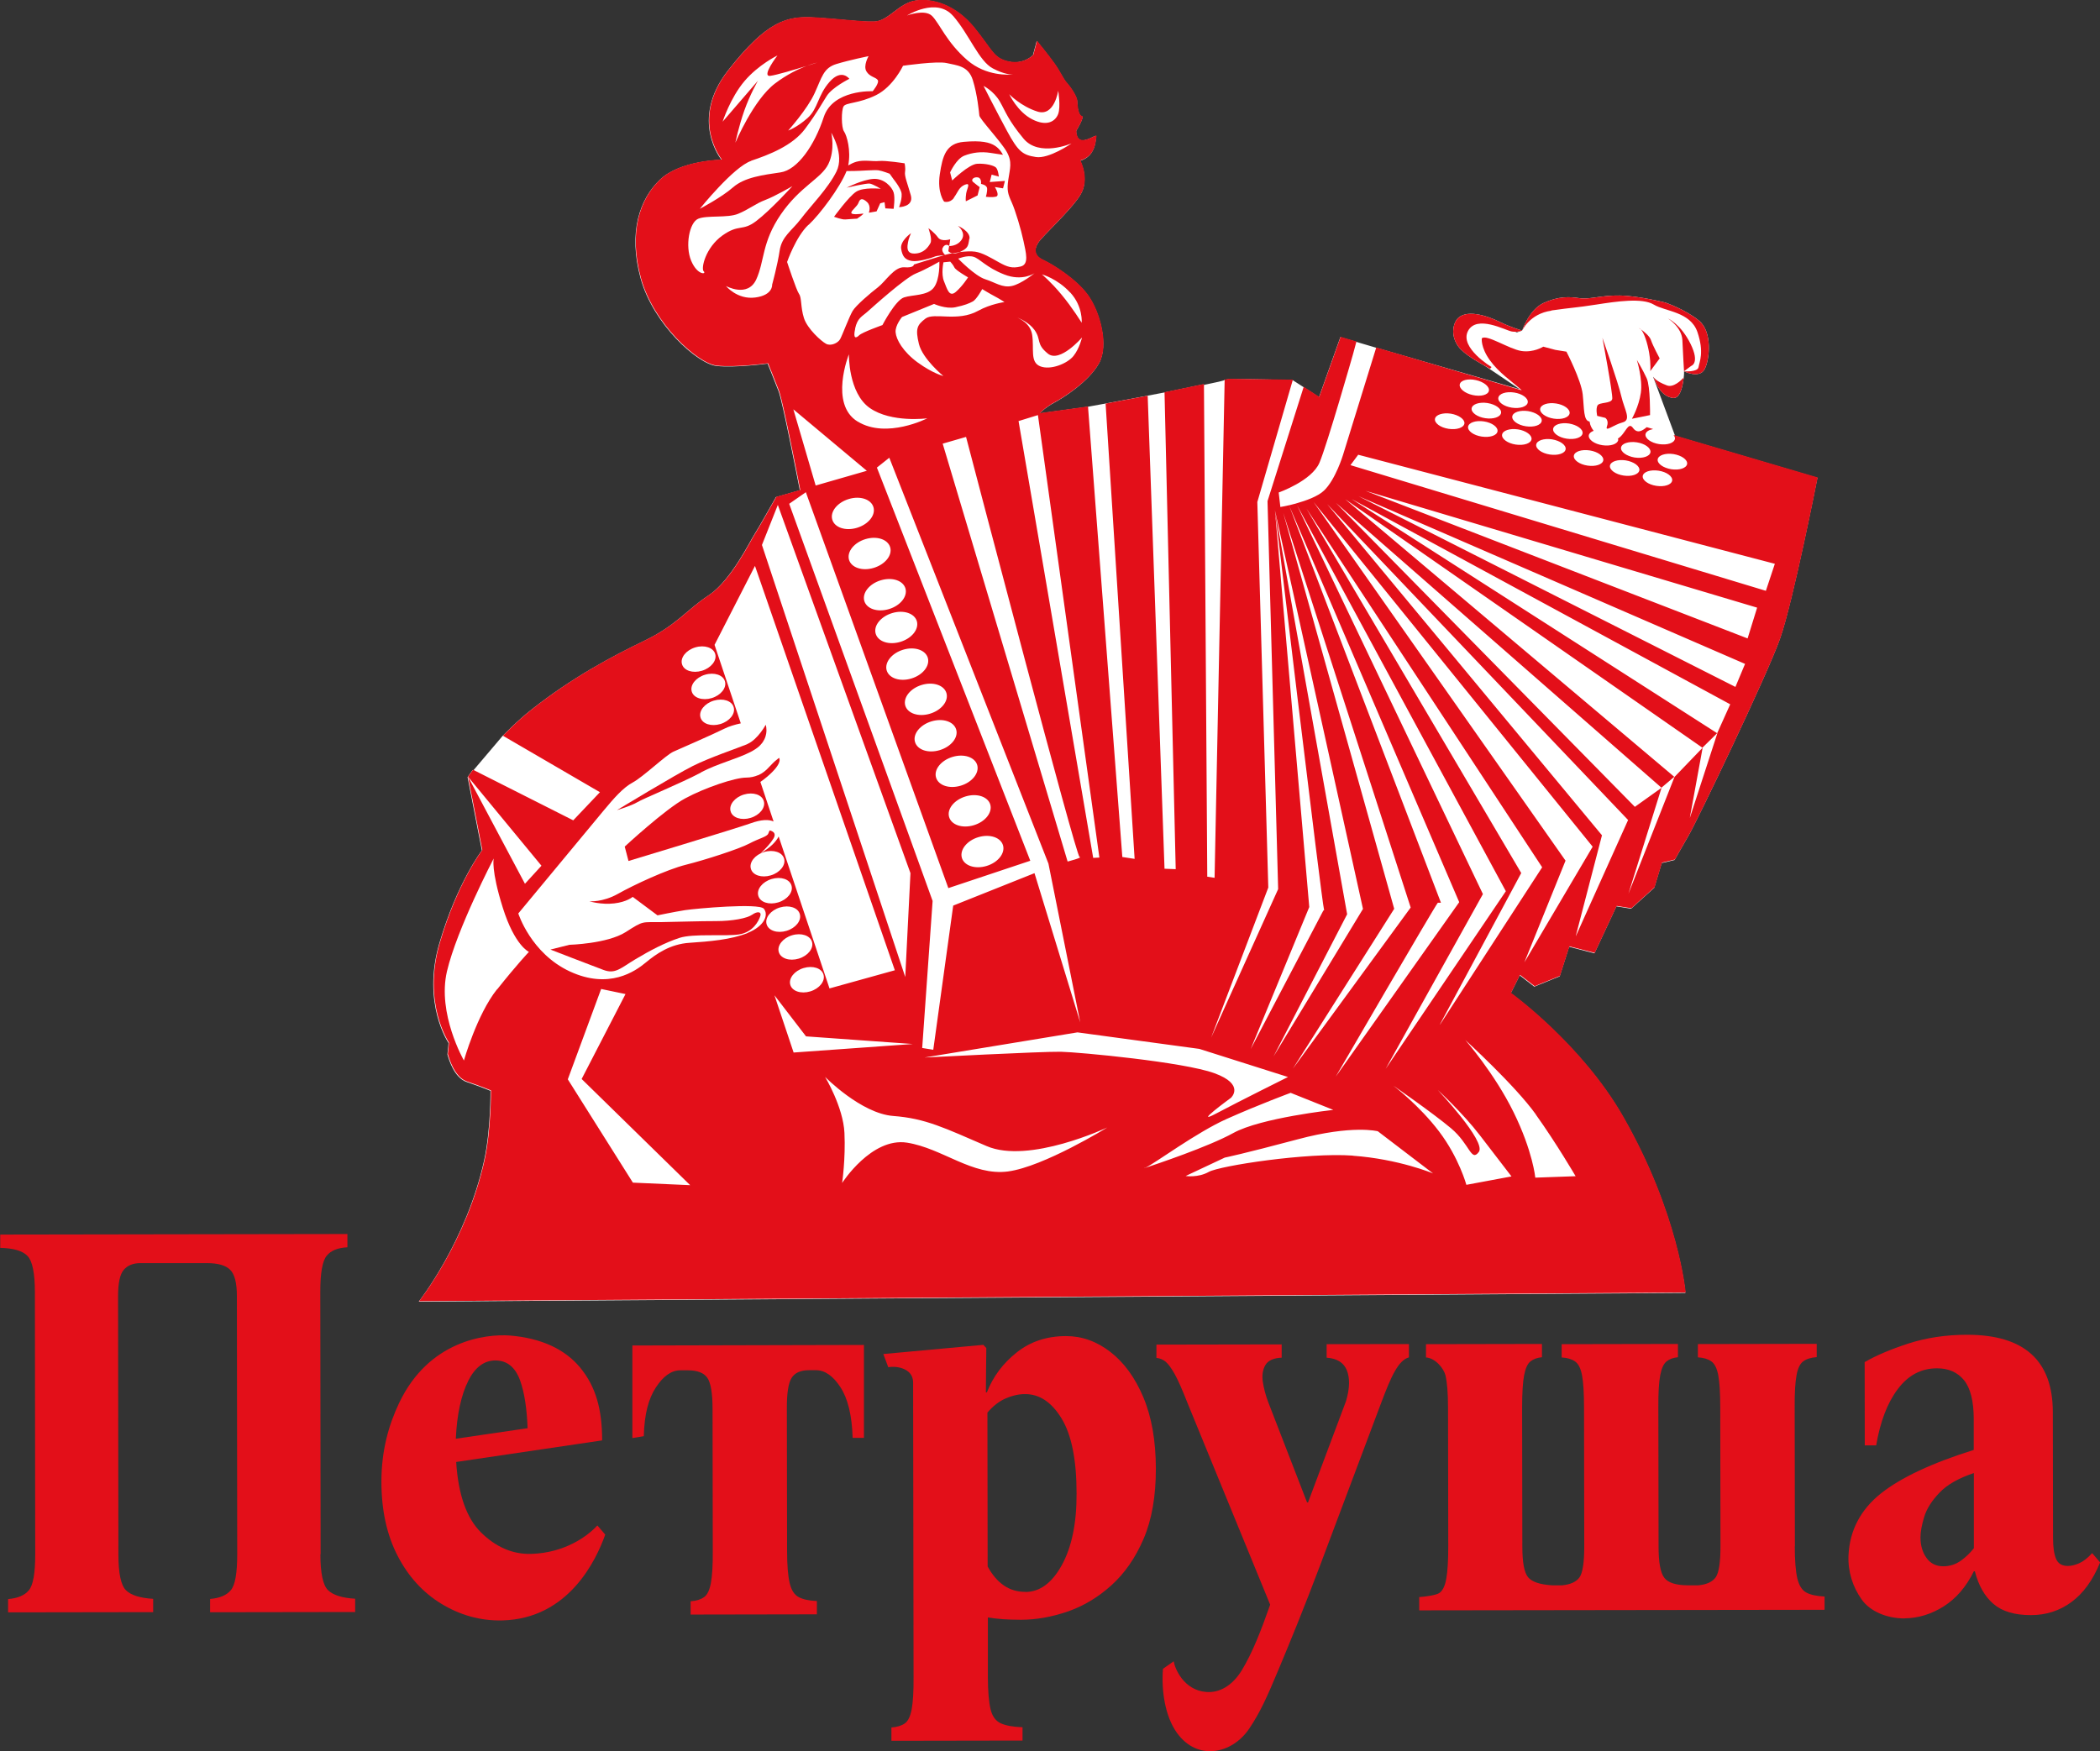 <?xml version="1.0" encoding="UTF-8"?> <svg xmlns="http://www.w3.org/2000/svg" id="Layer_2" data-name="Layer 2" viewBox="0 0 189.62 158.18"><rect x="0" y="0" width="189.62" height="158.18" fill="#333333" stroke="none"/><defs><style> .cls-1 { fill: #fff; } .cls-2 { fill: #e30f19; } </style></defs><g id="Layer_1-2" data-name="Layer 1"><g><g><g><path class="cls-1" d="M152.65,31.06c-.87-1.77-2.04-2.3-2.04-2.3,0,0,1.24.78,1.3,1.95.05,1.18.15,2.82.15,2.82l.64-.48s.82-.22-.05-1.99Z"></path><path class="cls-1" d="M147.36,37.82l1.63-.33s.04-2.56-.3-3.32c-.34-.75-.89-1.66-.89-1.66,0,0,.54,1.72.36,2.97-.18,1.25-.8,2.33-.8,2.33Z"></path><path class="cls-1" d="M140.08,28.04c1.97-.28,2.19-.24,4.04-.53,1.86-.29,4.17-.63,5.21,0,1.04.63,3.3.63,3.94,2.48.63,1.85.17,2.71.1,3.17-.07.46-1.3.38-1.3.38,0,0,1.37.68,1.84-.18.47-.86.73-3.39-.49-4.39-1.21-1.01-3.04-1.64-3.04-1.64,0,0-2.4-.61-4.1-.64-1.69-.03-2.77.38-3.66.24-.89-.14-1.9-.18-3.23.43-1.33.61-1.95,2.5-1.95,2.5,0,0,.68-1.53,2.64-1.8Z"></path><path class="cls-1" d="M151.03,35.94c.69.11.92-1.1,1-1.84-.23.25-.93.93-1.51.71-1.07-.4-1.24-.78-1.24-.78l.17.38c.17.38.59,1.38,1.59,1.53Z"></path><path class="cls-1" d="M146.51,38.15c.83-.22.17-1.14-.11-2.35-.27-1.21-1.71-5.29-1.71-5.29,0,0,.96,5.05.89,5.51-.07.46-1.17.28-1.34.61-.16.32-.02.93-.02.93l.73.18s.35.22.15.77c-.19.55.59-.14,1.41-.36Z"></path><path class="cls-1" d="M134.54,33.31l.14-.16s-2.91-1.74-2.13-3.25c.79-1.51,3.4-.05,3.96.04.55.09.92-.09.92-.09,0,0-.98-.27-2.04-.79-1.06-.52-3.11-1.24-3.88-.16-.33.46-.5,1.46.16,2.38.53.74,1.88,1.46,2.87,2.03Z"></path><path class="cls-1" d="M148.17,29.76c-.1-.08-.18-.12-.18-.12.06,0,.12.06.18.12Z"></path><path class="cls-1" d="M149.86,32.37s-.62-1.15-.78-1.64c-.11-.36-.63-.78-.91-.98.29.32.59,1.23.74,2.12.18,1.08.1,1.65.1,1.65l.85-1.15Z"></path></g><g><path class="cls-2" d="M28.93,140.37c0,1.71.23,2.79.68,3.24.45.45,1.27.71,2.46.78v1.2s-13.1.02-13.1.02v-1.2c.86-.07,1.49-.33,1.87-.79.39-.45.58-1.53.58-3.24l-.03-23.32c0-1.18-.2-1.98-.61-2.38-.4-.4-1.1-.6-2.08-.6h-6.03c-.66,0-1.16.21-1.5.61-.34.4-.51,1.19-.51,2.38l.03,23.31c0,1.71.23,2.79.68,3.24.45.45,1.27.71,2.46.78v1.2s-13.1.02-13.1.02v-1.2c.86-.07,1.49-.33,1.87-.79.39-.45.58-1.53.58-3.24l-.03-23.68c0-1.71-.22-2.8-.65-3.26-.43-.47-1.26-.72-2.48-.75v-1.2s31.35-.05,31.35-.05v1.2c-.86.04-1.49.29-1.87.76-.39.47-.58,1.56-.58,3.27l.03,23.68Z"></path><path class="cls-2" d="M53.94,137.77c-.89.98-2.94,2.47-5.94,2.57-1.73.06-3.25-.64-4.56-1.93-1.31-1.29-2.06-3.41-2.25-6.37l13.18-1.95c0-2.79-.56-4.84-1.98-6.57-1.42-1.72-3.6-2.67-6.34-2.9-2.24-.16-7.34.47-10.01,6.09-.96,2.02-1.6,4.32-1.6,7.11,0,2.58.49,4.81,1.46,6.69.97,1.88,2.29,3.32,3.94,4.33,1.66,1.01,3.5,1.56,5.52,1.51,5.96-.15,8.46-5.41,9.29-7.75l-.72-.84ZM42.27,124.73c.62-1.24,1.44-1.86,2.46-1.86,1.04,0,1.78.59,2.22,1.77.43,1.18.63,2.71.69,4.35l-6.48.95c.09-2.16.49-3.98,1.12-5.22Z"></path><path class="cls-2" d="M78.01,121.48v8.38s-1.02,0-1.02,0c-.06-2.02-.43-3.54-1.1-4.57-.67-1.03-1.41-1.54-2.21-1.54h-.63c-.75,0-1.27.23-1.56.68-.3.45-.45,1.39-.44,2.82l.02,12.81c0,1.29.08,2.26.23,2.9.15.65.42,1.07.81,1.28.39.21.94.33,1.65.36v1.2s-11.4.02-11.4.02v-1.2c.51-.03.91-.16,1.21-.37.3-.21.5-.64.62-1.28.12-.65.18-1.61.17-2.9l-.02-12.81c0-1.43-.16-2.37-.47-2.82-.31-.45-.9-.68-1.77-.68h-.67c-.8,0-1.54.52-2.21,1.55-.67,1.03-1.03,2.38-1.09,4.4l-1.03.17v-8.36s20.91-.05,20.91-.05Z"></path><path class="cls-2" d="M92.33,156v1.2s-11.84.02-11.84.02v-1.2c.51-.04.91-.16,1.21-.37.3-.21.5-.64.62-1.28.12-.65.18-1.61.17-2.9l-.04-26.61c0-1.4-1.76-1.51-2.24-1.37l-.45-1.2,9.03-.83.27.29s-.04,2.95-.04,4h.09c.56-1.43,1.46-2.63,2.7-3.61,1.23-.98,2.72-1.47,4.45-1.47,1.43,0,2.76.47,4,1.43,1.24.96,2.23,2.32,2.98,4.1.75,1.78,1.12,3.92,1.13,6.43,0,2.51-.37,4.63-1.11,6.35-.74,1.73-1.72,3.13-2.92,4.21-1.2,1.08-2.52,1.87-3.95,2.36-1.43.49-2.83.74-4.2.74-.6,0-1.14-.02-1.63-.05-.49-.04-.95-.09-1.36-.16v5.38c0,1.29.09,2.26.24,2.9.15.64.46,1.07.92,1.28.46.21,1.12.33,1.99.36ZM92.58,143.78c1.31,0,2.41-.81,3.3-2.43.89-1.62,1.34-3.77,1.33-6.46,0-3.03-.45-5.29-1.35-6.77-.9-1.48-2-2.22-3.31-2.21-.57,0-1.15.13-1.74.39-.6.26-1.15.69-1.65,1.28l.02,13.9c.84,1.53,1.97,2.3,3.4,2.29Z"></path><path class="cls-2" d="M162.06,139.65c0,1.29.08,2.25.23,2.9.15.64.42,1.07.81,1.28.39.21.94.33,1.65.36v1.2s-36.6.05-36.6.05v-1.2c.5-.03,1.52-.16,1.82-.37.3-.21.51-.64.62-1.28.12-.65.18-1.61.18-2.9l-.02-12.54c0-1.32-.08-2.3-.23-2.93-.15-.63-.92-1.57-1.76-1.62v-1.2s10.47-.02,10.47-.02v1.2c-.42.04-.76.16-1.03.37-.27.21-.46.63-.58,1.26-.12.63-.18,1.6-.18,2.93l.02,12.54c0,1.43.17,2.35.52,2.77.34.42,1.07.66,2.17.73h.89c.77-.07,1.3-.32,1.59-.73.28-.42.42-1.34.42-2.77l-.02-12.54c0-1.32-.06-2.3-.18-2.93-.12-.63-.33-1.04-.63-1.25-.3-.21-.7-.33-1.21-.36v-1.2s10.5-.02,10.5-.02v1.2c-.42.04-.76.16-1.02.37-.27.21-.46.63-.58,1.26-.12.63-.18,1.6-.17,2.93l.02,12.54c0,1.43.17,2.37.52,2.82.34.45,1.07.68,2.17.68h.89c.77-.07,1.3-.32,1.59-.74.28-.42.42-1.34.42-2.77l-.02-12.54c0-1.32-.06-2.3-.18-2.93-.12-.63-.33-1.04-.63-1.25-.3-.21-.7-.33-1.21-.36v-1.2s10.73-.02,10.73-.02v1.2c-.51.04-.91.16-1.2.37-.3.21-.51.63-.62,1.26-.12.63-.18,1.6-.17,2.93l.02,12.54Z"></path><path class="cls-2" d="M171.98,146.17c-1.64,0-3.13-.65-3.88-1.71-.81-1.14-1.25-2.52-1.19-3.97.1-2.3,1.13-4.18,2.93-5.61,1.8-1.43,4.59-2.74,8.38-3.93v-2.77c0-1.64-.3-2.81-.88-3.53-.58-.71-1.39-1.07-2.44-1.07-1.43,0-2.61.63-3.55,1.89-.94,1.25-1.58,2.95-1.94,5.07h-1.03s-.01-7.52-.01-7.52c1.01-.59,2.33-1.15,3.95-1.68,1.62-.52,3.39-.79,5.3-.79,5.15,0,7.74,2.32,7.74,6.99l.02,11.39c0,.8.09,1.42.27,1.85.18.44.54.65,1.07.65.3,0,.63-.08,1.01-.24.37-.16.77-.46,1.18-.92l.72.84c-.65,1.6-1.52,2.8-2.59,3.58-1.07.79-2.29,1.18-3.66,1.18-1.46,0-2.59-.33-3.38-1.01-.79-.68-1.35-1.66-1.68-2.95h-.09c-.68,1.39-1.59,2.45-2.72,3.17-1.13.71-2.31,1.07-3.53,1.08ZM175.46,141.46c.6,0,1.12-.17,1.59-.5.46-.33.85-.71,1.18-1.13v-6.79c-1.38.46-2.42,1.05-3.11,1.78-.7.73-1.16,1.46-1.38,2.2-.22.73-.33,1.34-.33,1.83,0,.73.18,1.35.54,1.85.36.51.87.76,1.52.76Z"></path></g><path class="cls-2" d="M119.79,121.42v1.2c.99.07,1.56.49,1.82,1.13.27.67.29,1.58-.07,2.79l-3.43,9.15h-.09l-3.5-9.04c-.24-.63-.4-1.24-.49-1.83-.09-.59-.02-1.1.22-1.52.24-.42.73-.65,1.48-.68v-1.2s-11.31.02-11.31.02v1.2c.33.03.61.16.85.36.24.21.51.58.81,1.12.3.54.67,1.38,1.12,2.53l7.49,18.28c-.85,2.42-1.62,4.37-2.56,5.92-.85,1.39-2.02,2.07-3.24,1.96-2.01-.17-2.81-2.12-2.91-2.77l-.97.68c-.15,1.9.16,4.27,1.28,5.81,1.84,2.54,4.97,1.89,6.51-.41.99-1.47,1.61-2.85,2.67-5.39,1.02-2.44,2.29-5.53,3.72-9.33l5.52-14.69c.9-2.4,1.55-3.85,2.51-4.12v-1.2s-7.43.01-7.43.01Z"></path></g><path class="cls-1" d="M151.24,39.33l-1.97-5.3s1.38,1.72,2.13,1.24.66-1.73.66-1.73c0,0,1.07.14,1.51-.3s.27-1.28.35-1.81c.09-.53-.31-2.12-.75-2.61-.44-.49-3.41-1.46-4.25-1.64-.84-.18-3.54-.13-4.29-.04-.75.09-3.05-.13-4.69.4-1.64.53-2.51,2.32-2.51,2.32l-.46.16s-.58-.27-1.77-.66-2.61-.58-3.19.71c-.58,1.28,2.52,3.27,2.52,3.27l2.7,1.82-12.96-3.75-3.24-.96-1.93,5.42-1.4-.91-.98-.63s-3.64-.11-5.32-.08h-.44s-.15.02-.15.02c-.15.01-.25.03-.25.05,0,.05-.75.22-1.88.45v-.06s-3.56.74-3.56.74h0c-3.31.64-6.91,1.29-6.91,1.29l-4.35.6c.21-.21.66-.61,1.29-.95.9-.48,3.15-1.92,4.07-3.56.92-1.65.08-4.66-.98-6.14-1.06-1.49-3.28-2.85-4.06-3.2-.78-.36-.85-.91-.45-1.55.4-.64,2.92-2.89,3.8-4.31.89-1.42,0-3.11,0-3.11,0,0,.62-.14,1.01-.7.38-.56.41-1.26.44-1.49.03-.23-.66.36-1.26.35-.6-.02-.55-.86-.55-.86,0,0,.79-1.28.5-1.32-.3-.05-.4-.84-.41-1.31,0-.47-.63-1.34-.96-1.71-.32-.36-.54-.94-1.1-1.73-.56-.79-1.59-2.04-1.59-2.04l-.34,1.27s-.81.88-2.2.59c-1.39-.3-1.44-1-3.1-3.05-1.66-2.05-3.76-2.69-5.3-2.46-1.54.23-2.46,1.87-3.75,1.9-1.29.03-2.91-.22-5.38-.37s-4.27.27-7.8,4.77c-3.53,4.51-.59,8.08-.59,8.08,0,0-3.71.04-5.55,1.78-1.84,1.74-2.89,4.76-1.76,8.91,1.13,4.14,5.13,7.73,6.84,7.92,1.71.19,4.63-.21,4.63-.21,0,0,.61,1.5.99,2.49.35.91,1.69,7.78,1.92,8.95l-2.16.62s-1.69,3-1.98,3.43c-.29.42-2.08,4.11-4.08,5.43-2.01,1.32-2.89,2.7-5.81,4.11-2.92,1.41-6.49,3.3-10.2,6.22-1.3,1.02-2.62,2.39-2.62,2.39l-2.64,3.11-.06-.03c-.29.39-.45.63-.45.63l1.29,6.62s-2.24,2.92-3.84,8.39c-1.6,5.47.83,9,.83,9,0,0-.03.41-.1,1.03.12.45.62,2.12,1.74,2.49,1.29.44,2.15.8,2.15.8,0,0,.02,3.56-.57,6.26-1.61,7.35-5.91,12.78-5.91,12.78l114.37-.79s-.61-7.11-5.64-15.9c-3.75-6.56-10.13-11.16-10.13-11.16l.81-1.62,1.32,1.02,2.29-.93.85-2.67,2.29.59,1.98-4.24,1.33.21,2.09-1.89.67-2.23,1.17-.28s.47-.86,1.22-2.14c.76-1.28,7.12-14.52,8.29-17.84,1.17-3.32,3.38-14.53,3.38-14.53l-12.88-3.8Z"></path><g><path class="cls-2" d="M152.65,31.06c-.87-1.77-2.04-2.3-2.04-2.3,0,0,1.24.78,1.3,1.95.05,1.18.15,2.82.15,2.82l.64-.48s.82-.22-.05-1.99Z"></path><path class="cls-2" d="M147.36,37.82l1.63-.33s.04-2.56-.3-3.32c-.34-.75-.89-1.66-.89-1.66,0,0,.54,1.72.36,2.97-.18,1.25-.8,2.33-.8,2.33Z"></path><path class="cls-2" d="M140.08,28.04c1.97-.28,2.19-.24,4.04-.53,1.86-.29,4.17-.63,5.21,0,1.04.63,3.3.63,3.94,2.48.63,1.85.17,2.71.1,3.17-.07.46-1.3.38-1.3.38,0,0,1.37.68,1.84-.18.47-.86.73-3.39-.49-4.39-1.21-1.01-3.04-1.64-3.04-1.64,0,0-2.4-.61-4.1-.64-1.69-.03-2.77.38-3.66.24-.89-.14-1.9-.18-3.23.43-1.34.61-1.95,2.5-1.95,2.5,0,0,.68-1.53,2.64-1.8Z"></path><path class="cls-2" d="M151.03,35.94c.69.11.92-1.1,1-1.84-.23.25-.93.93-1.51.71-1.07-.4-1.24-.78-1.24-.78l.17.38c.17.38.59,1.38,1.59,1.53Z"></path><path class="cls-2" d="M146.51,38.15c.83-.22.17-1.14-.11-2.35-.27-1.21-1.71-5.29-1.71-5.29,0,0,.95,5.05.89,5.51-.07.46-1.17.28-1.34.61-.16.32-.02.93-.02.93l.73.18s.35.22.15.77c-.19.55.59-.14,1.41-.36Z"></path><path class="cls-2" d="M134.54,33.31l.14-.16s-2.91-1.74-2.13-3.25c.79-1.51,3.4-.05,3.96.04.55.09.92-.09.92-.09,0,0-.98-.27-2.04-.79-1.06-.52-3.11-1.24-3.88-.16-.33.46-.5,1.46.16,2.38.53.74,1.88,1.46,2.87,2.03Z"></path><path class="cls-2" d="M148.17,29.76c-.1-.08-.18-.12-.18-.12.06,0,.12.06.18.12Z"></path><path class="cls-2" d="M149.86,32.37s-.62-1.15-.78-1.64c-.11-.36-.63-.78-.91-.98.29.32.59,1.23.74,2.12.18,1.08.1,1.65.1,1.65l.85-1.15Z"></path><path class="cls-2" d="M77.39,19.75s.75-.5.52-.46c-.23.04-1.08.14-1.04-.09.03-.23.53-.54.66-.91.13-.37.36-.41.76-.04.4.37.16.96.16.96l.7-.12.33-.73.39-.1.07.56.75.04s.15-.99,0-1.48c-.15-.49-.87-1.3-1.86-1.22-.99.08-2.38.79-2.38.79,0,0,1.8-.42,2.09-.37.29.05.99.47.99.47,0,0-1.56-.17-2.23.27-.67.44-1.99,2.26-1.99,2.26,0,0,.72.27,1.02.24.31-.03,1.07-.07,1.07-.07Z"></path><path class="cls-2" d="M63.31,69.75c1.42-.76,3.25-1.21,4.45-1.83.15-.08.3-.16.43-.25.14-.09.27-.19.38-.29.11-.11.2-.22.28-.32.03-.04.06-.09.08-.13.04-.06.07-.12.1-.18.03-.06.05-.12.07-.17.01-.03.02-.07.03-.1.02-.07.04-.14.05-.21.08-.47-.04-.81-.04-.81,0,0-.7,1.31-1.64,1.73h0s-.03.02-.05.03c-.96.39-3.35,1.19-4.89,1.96-1.55.77-6.85,3.99-6.85,3.99,0,0,1.34-.41,1.84-.72.5-.31,3.95-1.72,5.75-2.68Z"></path><path class="cls-2" d="M67.91,82.61c-.43.32-1.75.58-3.26.58-1.51,0-3.1.06-4.92.09-1.82.03-1.56-.17-3.23.9-1.67,1.06-5.08,1.15-5.08,1.15l-1.72.43s3.71,1.44,4.79,1.84c1.07.4,1.53-.15,2.86-.95,1.33-.8,2.71-1.52,3.99-1.94,1.27-.42,4.17-.12,5.41-.32,1.24-.2,1.76-1.2,1.9-1.65.14-.44-.31-.44-.74-.12Z"></path><path class="cls-2" d="M151.12,39.29c.08.11.13.22.12.34-.06.38-.69.59-1.43.48-.73-.11-1.28-.51-1.23-.89.04-.24.32-.4.69-.47l-.58-.17c-.41.34-.85.61-1.24.07-.45-.63-.67.55-1.36.96,0,.04.03.08.03.12-.06.38-.7.59-1.43.48-.73-.11-1.28-.51-1.23-.89.03-.18.2-.33.44-.41-.18-.23-.31-.48-.35-.74,0-.03-.02-.06-.02-.1-.56-.06-.48-1.15-.62-2.46-.15-1.31-1.47-3.85-1.47-3.85l-1-.16-1.09-.29s-.88.56-1.98.39-3.17-1.55-3.57-1.14c0,0-.12.8.73,1.98.82,1.14,2,1.91,2.88,2.71l-13.14-3.87-3,9.7s-.67,2.23-1.72,3.23c-.56.53-1.63.91-2.52,1.16l18.94,35.02-10.85,16.04,8.78-15.78-16.86-35.28c-.79.22-1.43.32-1.43.32l-.15-1.31s2.99-1.05,3.68-2.69c.7-1.64,3.03-9.8,3.03-9.8l.31-1.15-1.43-.42-1.93,5.42-1.4-.91-3.27,10.33.96,35.04-6.05,13.41,5.16-13.55-.99-34.82,3.21-11.05-5.76-.08-.4.08-.91,44.99-.66-.1-.3-44.5-3.56.74,1.01,43.08-1.01-.04-1.52-42.72-3.8.71,2.62,41.12-1.11-.17-3.1-40.69-4.35.6c.21-.21.66-.61,1.29-.95.9-.48,3.15-1.92,4.07-3.56.92-1.65.08-4.66-.98-6.14-1.06-1.49-3.28-2.85-4.06-3.2-.78-.36-.85-.91-.45-1.55.4-.64,2.92-2.89,3.8-4.31.89-1.42,0-3.11,0-3.11,0,0,.62-.14,1.01-.7.38-.56.41-1.26.44-1.49.03-.23-.66.36-1.26.35-.6-.02-.55-.86-.55-.86,0,0,.79-1.28.5-1.32-.3-.05-.4-.84-.41-1.31,0-.47-.63-1.34-.96-1.71-.32-.36-.54-.94-1.1-1.73-.56-.79-1.59-2.04-1.59-2.04l-.34,1.27s-.81.88-2.2.59c-1.39-.3-1.44-1-3.1-3.05-1.66-2.05-3.76-2.69-5.3-2.46-1.54.23-2.46,1.87-3.75,1.9-1.29.03-2.91-.22-5.38-.37-2.47-.15-4.27.27-7.8,4.77-3.53,4.51-.59,8.08-.59,8.08,0,0-3.71.04-5.55,1.78-1.84,1.74-2.89,4.76-1.76,8.91,1.13,4.14,5.13,7.73,6.84,7.92,1.71.19,4.64-.21,4.64-.21,0,0,.61,1.5.99,2.49.35.91,1.69,7.78,1.92,8.95l-2.16.62s-1.69,3-1.98,3.43c-.29.42-2.08,4.11-4.08,5.43-2.01,1.32-2.89,2.7-5.81,4.11-2.92,1.41-6.49,3.3-10.2,6.22-1.3,1.02-2.62,2.39-2.62,2.39l8.76,5.1-2.41,2.54-9.05-4.57c-.29.39-.45.63-.45.63l6.63,8.04-1.49,1.63-5.14-9.67,1.29,6.62s-2.24,2.92-3.84,8.39c-1.6,5.47.83,9,.83,9,0,0-.03.41-.1,1.03.12.45.62,2.12,1.74,2.49,1.29.44,2.15.8,2.15.8,0,0,.02,3.56-.57,6.26-1.61,7.35-5.92,12.78-5.92,12.78l114.37-.79s-.61-7.11-5.64-15.9c-3.75-6.56-10.13-11.16-10.13-11.16l.81-1.62,1.32,1.02,2.29-.93.85-2.67,2.29.59,1.98-4.24,1.33.21,2.09-1.89.67-2.23,1.17-.28s.47-.86,1.22-2.14c.76-1.28,7.12-14.52,8.29-17.84,1.17-3.32,3.38-14.53,3.38-14.53l-13-3.83ZM151.11,41.01c.73.12,1.28.51,1.23.89-.06.38-.7.59-1.43.48-.73-.12-1.28-.51-1.23-.89.06-.38.7-.59,1.43-.48ZM149.76,42.51c.73.11,1.28.51,1.23.89-.06.38-.69.59-1.43.48-.73-.11-1.28-.51-1.23-.89.06-.38.7-.59,1.43-.48ZM147.8,39.95c.73.11,1.28.52,1.23.89-.06.38-.7.59-1.43.48-.73-.12-1.28-.52-1.23-.89.05-.38.7-.59,1.43-.48ZM146.8,41.58c.73.12,1.28.52,1.23.89-.06.38-.7.59-1.43.48-.73-.11-1.28-.51-1.23-.89.06-.38.7-.59,1.43-.48ZM143.54,40.68c.73.11,1.28.51,1.23.89-.06.38-.7.59-1.43.48-.73-.11-1.28-.51-1.23-.89.06-.38.7-.59,1.43-.48ZM137.78,38.5c-.73-.11-1.28-.51-1.23-.89.06-.38.7-.59,1.43-.48.73.12,1.28.51,1.23.89-.06.38-.7.59-1.43.48ZM138.29,39.67c-.06.38-.7.59-1.43.48s-1.28-.51-1.23-.89c.06-.38.7-.59,1.43-.48.73.11,1.28.52,1.23.89ZM141.73,37.33c-.06.38-.7.59-1.43.48-.73-.11-1.28-.51-1.23-.89.06-.38.7-.59,1.43-.48.73.11,1.28.51,1.23.89ZM140.14,39.68c.73.12,1.28.51,1.23.89s-.7.59-1.43.48c-.73-.11-1.28-.51-1.23-.89.06-.38.7-.59,1.43-.48ZM140.24,38.73c.06-.38.7-.59,1.43-.48.73.12,1.28.51,1.23.89-.06.38-.7.59-1.43.48-.73-.11-1.28-.51-1.23-.89ZM136.72,35.45c.73.11,1.28.51,1.23.89s-.7.59-1.43.48c-.73-.11-1.28-.51-1.23-.89.06-.38.7-.59,1.43-.48ZM135.54,37.29c-.06.38-.7.59-1.43.48-.73-.11-1.28-.51-1.23-.89.06-.38.7-.59,1.43-.48.73.12,1.28.51,1.23.89ZM135.22,38.95c-.05.38-.69.59-1.43.48-.73-.11-1.28-.51-1.23-.89.06-.38.7-.59,1.43-.48.73.11,1.28.51,1.23.89ZM133.27,34.33c.73.16,1.25.6,1.17.97-.08.37-.73.54-1.46.38-.73-.16-1.25-.6-1.17-.97s.73-.54,1.46-.38ZM131,37.36c.73.12,1.28.52,1.23.89-.06.38-.7.59-1.43.48-.73-.11-1.28-.51-1.23-.89.05-.38.7-.59,1.43-.48ZM131.76,81.48l-11.15,15.76s8.95-15.41,9.22-15.71h.28s-13.69-35.83-13.69-35.83l15.34,35.78ZM127.38,81.96l-10.64,14.56,9.15-14.44-10.02-35.76,11.51,35.65ZM118.22,81.92l-3.1-35.85,7.95,36.02-8.08,13.33,6.65-12.85-6.52-36.5s4.26,35.68,4.43,36.06c.03.07,0,.09-.06.11l-6.56,12.51,5.29-12.83ZM108.29,94.73l8.01,2.54s-4.28,2.13-6.49,3.3c-2.21,1.17,1.34-1.42,1.34-1.42,0,0,1.31-1.2-1.49-2.22-2.79-1.02-12.18-1.9-13.87-1.94-1.69-.03-12.31.52-12.31.52l13.81-2.27,10.99,1.49ZM87.93,74.53c-1.03.31-2.02-.02-2.23-.74-.21-.72.46-1.55,1.49-1.86,1.03-.31,2.02.02,2.23.74.2.72-.46,1.55-1.49,1.86ZM90.57,76.35c.2.72-.46,1.55-1.49,1.86-1.03.31-2.02-.02-2.23-.74-.2-.72.46-1.55,1.49-1.86,1.03-.31,2.02.02,2.23.74ZM86.75,70.96c-1.03.31-2.02-.02-2.23-.74-.21-.72.46-1.55,1.49-1.86,1.03-.31,2.02.02,2.23.74.2.72-.46,1.55-1.49,1.86ZM84.85,67.75c-1.03.31-2.02-.02-2.23-.74-.21-.72.46-1.55,1.49-1.86,1.03-.31,2.02.02,2.23.74.21.72-.46,1.55-1.49,1.86ZM83.97,64.46c-1.03.31-2.02-.02-2.23-.74-.2-.72.46-1.55,1.49-1.86,1.03-.31,2.02.02,2.23.74.21.72-.46,1.55-1.49,1.86ZM82.29,61.28c-1.03.31-2.02-.02-2.23-.74-.2-.72.46-1.55,1.49-1.86,1.03-.31,2.02.02,2.23.74.2.72-.46,1.55-1.49,1.86ZM81.3,57.97c-1.03.31-2.02-.02-2.23-.74-.21-.72.46-1.55,1.49-1.86,1.03-.31,2.02.02,2.23.74.2.72-.46,1.55-1.49,1.86ZM80.27,55.01c-1.03.31-2.02-.02-2.23-.74-.2-.72.46-1.55,1.49-1.86,1.03-.31,2.02.02,2.23.74.2.72-.46,1.55-1.49,1.86ZM78.89,51.29c-1.03.31-2.02-.02-2.23-.74-.2-.72.46-1.55,1.49-1.86,1.03-.31,2.02.02,2.23.74.21.72-.46,1.55-1.49,1.86ZM77.38,47.67c-1.03.31-2.02-.02-2.23-.74s.46-1.55,1.49-1.86c1.03-.31,2.02.02,2.23.74.21.72-.46,1.55-1.49,1.86ZM77.45,38.08c-2.6-1.57-.8-6.08-.8-6.08,0,0-.06,3.49,1.89,4.85,1.95,1.36,5.19.93,5.19.93,0,0-3.67,1.88-6.27.3ZM77.21,29.68c.22-.98.61-1.07,1.13-1.54.52-.46,3.39-3.05,4.36-3.44.96-.39,2.12-1.07,2.12-1.07,0,0,.07,1.57-.49,2.33-.57.77-1.91.64-2.7.9-.79.26-1.95,2.5-1.95,2.5,0,0-1.83.65-2.1.92-.27.27-.58.37-.36-.6ZM82.88,32.75c-1.36-.99-1.96-2.1-2.01-2.73-.06-.63.58-1.39.58-1.39l2.89-1.18s1.06.48,1.92.3c.86-.18,1.26-.35,1.59-.53.33-.18.84-1.11.84-1.11,0,0,.69.42,1.11.64.42.22.9.53.9.53,0,0-1.26.17-2.38.79-1.85,1.03-3.98.12-4.75.7-.76.58-.93.91-.6,2.28.33,1.37,2.21,2.91,2.21,2.91,0,0-.95-.23-2.31-1.22ZM87.41,25.05s-.49.78-1.1,1.31c-.61.53-.79-.28-1.07-.95-.28-.67-.05-1.72-.05-1.72l.61-.06s.26.27.38.53c.11.25,1.23.89,1.23.89ZM86.52,23.36s.8-.34,1.38-.17,1.14.96,2.78,1.6c1.64.65,2.74-.12,2.74-.12,0,0-1.2.98-2.06,1.16-.86.18-1.46-.31-2.4-.61-.94-.3-2.44-1.86-2.44-1.86ZM87.23,39.46c.94,3.58,9.93,37.89,10.25,37.94.33.05-1.08.41-1.08.41l-11.28-37.74,2.11-.61ZM99.28,77.45l-.57.03-6.74-39.45,1.75-.54,5.55,39.97ZM96.64,26.42c1.17,1.27,1.03,2.73,1.03,2.73,0,0-.85-1.38-1.82-2.54-.96-1.16-1.77-1.83-1.77-1.83,0,0,1.38.37,2.55,1.64ZM94.62,31.94c1.08.87,3.08-1.46,3.08-1.46,0,0-.22.98-.77,1.67-.55.69-2.08,1.31-3.01.93-.93-.38-.53-1.56-.72-2.84-.15-1.02-1.11-1.47-1.49-1.61-.1-.03-.16-.05-.16-.05,0,0,.06.02.16.05.35.12,1.21.49,1.7,1.17.63.88.12,1.26,1.2,2.13ZM96.73,12.97s-2.02,1.4-3.2,1.21c-1.18-.18-1.59-.48-2.6-2.35-1.01-1.87-2.12-4.07-2.12-4.07,0,0,.91.45,1.46,1.39.54.94.74,1.67,2.15,3.37,1.41,1.7,4.31.44,4.31.44ZM93.69,10.08c1.52.47,1.86-1.89,1.86-1.89,0,0,.24,1.44,0,2.1-.25.66-1,1.17-2.34.49-1.34-.68-2.08-2.27-2.08-2.27,0,0,1.05,1.1,2.56,1.57ZM86.05,1.42c1.48,1.71,2.34,4.1,3.6,4.76,1.06.56,1.66.55,1.83.54-.34.04-2.42.19-4.13-1.28-1.88-1.62-2.53-3.35-3.19-4-.66-.65-2.26-.04-2.26-.04,0,0,2.66-1.68,4.15.03ZM67.21,7.34c1.28-1.51,2.99-2.33,2.99-2.33,0,0-1.49,1.94-.65,1.84.56-.07,2.23-.57,3.3-.9.58-.22.95-.3.95-.3,0,0-.4.13-.95.3-.73.27-1.79.77-2.87,1.59-1.95,1.48-3.58,5.35-3.58,5.35,0,0,.29-1.43.81-2.91.52-1.47,1.23-2.69,1.23-2.69l-3.19,3.7s.69-2.15,1.97-3.66ZM67.82,14.52c1.59-.53,3.75-1.36,4.88-2.89,1.13-1.53,1.45-2.18,1.95-2.96.49-.78,2.04-1.55,2.04-1.55,0,0-.69-.96-1.78.27-1.09,1.23-1.03,2.41-1.99,3.27-.96.86-1.75,1.13-1.75,1.13,0,0,1.72-1.91,2.38-3.36.67-1.45.79-2.29,1.98-2.65,1.18-.36,2.9-.71,2.9-.71,0,0-.5.85-.2,1.37.3.51.83.52,1.02.78.19.26-.45,1.02-.45,1.02,0,0-3.6-.17-4.42,2.34-.82,2.52-2.36,4.77-3.91,4.99-1.54.23-3.23.43-4.28,1.35s-3,1.94-3,1.94c0,0,3.05-3.8,4.64-4.33ZM63.55,24.51c.26.27-.58.37-1.14-.96-.56-1.33-.17-3.45.63-3.79.8-.34,2.65-.05,3.61-.45.96-.39,1.57-.92,2.45-1.25.88-.33,2.45-1.25,2.45-1.25,0,0-1.98,2.18-3.26,3.15-1.27.97-1.54.23-3.06,1.31-1.52,1.09-1.95,2.96-1.69,3.24ZM69.72,25.71s.09.95-1.53,1.16c-1.62.21-2.64-1.04-2.64-1.04,0,0,1.95,1.08,2.73-.58.77-1.67.49-3.35,2.22-5.88,1.73-2.53,3.65-3.24,4.29-4.54.64-1.3.27-2.84.27-2.84,0,0,1.22,1.98.47,3.5-.75,1.52-2.35,3.13-3.19,4.25-.84,1.11-1.74,1.59-1.94,2.89-.19,1.29-.68,3.08-.68,3.08ZM73.01,20.31c1.02-.95,2.84-3.38,3.43-4.86.26,0,.56,0,.76-.01.45,0,1.75-.11,2.12-.06.37.06,1.01.31,1.01.31l.38.53s.51.62.67,1.12c.15.49-.2,1.37-.2,1.37,0,0,1.36-.02,1.06-1.08-.3-1.06-.58-1.72-.52-2.1.06-.38-.04-.78-.04-.78,0,0-1.7-.27-2.31-.21-.61.06-1.34-.13-2.05.07-.25.07-.5.2-.73.33.27-1.35-.13-2.72-.38-3.07-.25-.35-.25-1.91-.04-2.26.2-.36,1.4-.25,2.94-1.02,1.55-.77,2.43-2.65,2.43-2.65,0,0,3.09-.45,3.96-.24.87.21,1.93.22,2.34,1.53.41,1.31.56,2.89.59,3.2.03.32,1.92,2.32,2.46,3.26.54.94.3,1.53.16,2.51-.15.99-.04,1.32.3,2.07.34.75.85,2.47,1.07,3.51.22,1.05.52,2.1-.26,2.29s-1.21.04-1.98-.39c-.77-.43-1.46-.85-2.13-.95-.35-.05-.88-.03-1.4.04-.28.12-.49.14-.65.1-.23.04-.45.09-.63.14-.71.2-2.85.88-2.85.88,0,0,.03.32-.87.25-.9-.06-1.7,1.29-2.38,1.81-.68.52-1.98,1.63-2.28,2.13-.3.5-.93,2.19-1.13,2.55-.2.36-.85.65-1.27.42-.42-.22-1.69-1.35-2-2.33-.31-.98-.19-1.82-.44-2.17-.25-.35-1.08-2.89-1.08-2.89,0,0,.79-2.29,1.93-3.36ZM71.65,36.98l6.62,5.54-4.62,1.33-2.01-6.87ZM72.77,44.47l12.86,35.74,7.4-2.47-13.85-35.51,1.12-.89,14.37,36.66,2.87,14.34-4.13-13.48-7.34,2.93-1.8,13.02-1-.16.94-13.28-12.95-35.87,1.51-1.05ZM70.23,45.59l11.98,33.27-.47,9.38-12.94-39.02,1.44-3.63ZM62.78,58.47c.83-.25,1.64.02,1.8.6.17.58-.37,1.26-1.2,1.51-.83.25-1.64-.01-1.8-.6-.17-.58.37-1.26,1.2-1.51ZM64.26,63.05c-.83.25-1.64-.02-1.8-.6-.17-.58.37-1.26,1.2-1.51.83-.25,1.64.02,1.8.6.17.58-.37,1.26-1.2,1.51ZM66.25,63.88c.17.58-.37,1.26-1.2,1.51-.83.25-1.64-.01-1.8-.6-.17-.58.37-1.26,1.2-1.51.83-.25,1.64.01,1.8.6ZM44.87,89.36c-1.81,2.28-2.98,6.42-2.98,6.42,0,0-2.43-4.23-1.53-8.06.9-3.83,4.22-10.19,4.22-10.19,0,0-.26,1.01.82,4.45,1.08,3.44,2.36,3.99,2.36,3.99,0,0-1.07,1.12-2.88,3.4ZM57.14,106.8l-5.87-9.32,3.01-8.16,2.2.46-3.96,7.67,9.8,9.59-5.18-.23ZM67.52,84.26c-1.53.62-3.51.77-5.26.89-1.75.11-3.02,1.01-3.96,1.79-.95.79-3.3,2.44-6.84.8-3.53-1.64-4.66-5.24-4.66-5.24,0,0,6.79-8.2,7.71-9.3.92-1.1,1.74-2.06,2.64-2.54.9-.48,3.01-2.49,3.65-2.77.65-.29,3.55-1.55,4.61-2.08.37-.19.92-.36,1.48-.48l-2.37-7.09,3.65-7.13,12.63,36.52-5.9,1.64-4.59-13.72c-.24.47-.76,1.01-1.63,1.51.47-.42.91-.92,1.15-1.31.4-.64-.34-.75-.34-.75l-.12.29c-.12.29-.82.42-1.72.9-.9.48-3.99,1.48-5.72,1.91-1.72.43-4.72,1.83-6.12,2.62-1.4.79-2.59.68-2.59.68,0,0,1.08.33,2.24.19,1.15-.13,1.67-.59,1.67-.59l2.24,1.67s1.48-.31,2.48-.47c1-.15,6.67-.66,7.12-.13.45.54.07,1.57-1.45,2.18ZM72.56,87.43c.83-.25,1.64.01,1.8.6.17.58-.37,1.26-1.2,1.51-.83.25-1.64-.02-1.8-.6-.17-.58.37-1.26,1.2-1.51ZM70.32,85.98c-.17-.58.37-1.26,1.2-1.51.83-.25,1.64.02,1.8.6.17.58-.37,1.26-1.2,1.51-.83.25-1.64-.02-1.8-.6ZM69.67,79.39c.83-.25,1.64.01,1.8.6.17.58-.37,1.26-1.2,1.51-.83.25-1.64-.01-1.8-.6-.17-.58.37-1.26,1.2-1.51ZM67.8,78.46c-.17-.58.37-1.26,1.2-1.51.83-.25,1.64.02,1.8.6.17.58-.37,1.26-1.2,1.51-.83.25-1.64-.01-1.8-.6ZM69.22,83.47c-.17-.58.37-1.26,1.2-1.51.83-.25,1.64.01,1.8.6.17.58-.37,1.26-1.2,1.51-.83.25-1.64-.02-1.8-.6ZM69.93,89.89l2.85,3.71,9.64.69-10.76.77-1.73-5.17ZM91.03,105.8c-3.23.43-5.92-2.09-9.13-2.6-3.21-.5-5.86,3.64-5.86,3.64,0,0,.32-2.17.21-4.52-.11-2.35-1.75-5.06-1.75-5.06,0,0,3.25,3.31,6.16,3.53,2.91.22,4.6,1.07,8.43,2.72,3.83,1.65,10.89-1.68,10.89-1.68,0,0-5.73,3.54-8.96,3.97ZM103.31,105.5s.08-.02.15-.05c.83-.39,4.61-3.19,7.3-4.39,2.91-1.3,5.78-2.36,5.78-2.36l3.85,1.54s-6.56.72-9.03,2.09c-2.24,1.24-7.03,2.84-7.9,3.13-.09.03-.15.05-.15.05ZM122.16,104.37c-4.15-.3-12.03.92-13.01,1.47-.99.55-2.09.37-2.09.37l3.53-1.66s1.63-.33,6.58-1.65c4.95-1.33,7.24-.73,7.24-.73l4.99,3.81s-3.09-1.3-7.24-1.6ZM132.41,107.02s-.66-2.44-2.46-4.82c-1.8-2.38-4.14-4.15-4.14-4.15,0,0,3.49,2.41,5.21,3.85,1.71,1.44,1.81,3.08,2.51,2.14.7-.94-3.71-5.6-3.71-5.6,0,0,2.29,2.11,3.81,4.1,1.52,1.99,2.85,3.71,2.85,3.71l-4.08.76ZM138.67,100.65c1.88,2.63,3.6,5.58,3.6,5.58l-3.64.13s-.22-2.37-1.96-5.91c-1.74-3.54-4.36-6.52-4.36-6.52,0,0,4.49,4.09,6.37,6.72ZM130.02,92.52l7.34-13.67-19.39-32.91,21.28,32.39-9.22,14.2ZM137.63,86.95l3.73-9.22-22.75-32.39,25.2,31.13-6.18,10.47ZM142.29,84.52l2.36-9.08-24.81-29.91,27.17,28.53-4.71,10.47ZM155.07,66.22l-2.49,7.66,1.16-6.35-2.54,2.64-4.16,10.55,2.99-9.57-2.41,1.72-26.99-27.45,29.39,25.72,1.16-.98-29.71-25.07,32.25,22.44,1.33-1.31-33.01-21.15,34.19,18.54-1.18,2.62ZM156.7,62.04l-34.04-17.23,34.91,15.15-.87,2.08ZM157.8,57.66l-34.5-13.33,35.36,10.55-.86,2.78ZM159.45,53.36l-37.51-11.35.7-.94,37.62,9.85-.81,2.44Z"></path><path class="cls-2" d="M68.45,70.01c-.31.13-.66.22-1.09.22-.98,0-3.68.9-5.48,1.87-1.8.96-5.47,4.36-5.47,4.36l.34,1.3s9.74-2.94,11.02-3.4c1-.36,1.64-.36,2.08-.17l-1.19-3.57c.23-.16.43-.32.61-.47,1.47-1.25,1.08-1.7,1.08-1.7,0,0-.14.09-.38.3h0c-.06.05-.12.11-.19.18-.09.09-.19.19-.31.32-.3.34-.63.6-1.02.77h0ZM68.97,72.36c.17.58-.37,1.26-1.2,1.51-.83.25-1.64-.01-1.8-.6-.17-.58.37-1.26,1.2-1.51.83-.25,1.64.01,1.8.6Z"></path><path class="cls-2" d="M87.54,21.57c.1-.68-1.04-1.17-1.04-1.17,0,0,.74.58.35,1.22-.4.64-1.15.6-1.15.6l-.07.46s.11.15.35.2c.21-.04.43-.07.65-.1.01,0,.03,0,.04-.02.73-.35.75-.5.85-1.19Z"></path><path class="cls-2" d="M85.17,22.29c.28-.35.54-.07.54-.07l.09-.61s-.79.27-1.11-.17c-.31-.44-.86-.83-.86-.83,0,0,.38.99.18,1.35-.2.36-.59.92-1.42.94-.83.03-.65-.72-.6-1.03.04-.3.27-.81.27-.81,0,0-1.01.7-.89,1.42.12.72.38.99.97,1.09.59.09,1.78-.27,2.02-.38.24-.12,1-.15,1-.15,0,0-.47-.39-.19-.73Z"></path><path class="cls-2" d="M86.13,17.85c.37-.49.44-.94,1-1.17.56-.22.18.34.11.8-.07.46-.03.7-.03.7l1.06-.53.19-.75s-.41-.3-.61-.48c-.2-.19.07-.46.44-.4.37.06.29.59.29.59,0,0,.52.08.55.4.03.32-.11.76-.11.76,0,0,.52.08.91-.01.39-.09-.1-.87-.1-.87l.74.12.17-.67-1.37.1.17-.67.65.18s-.06-.63-.26-.82c-.2-.19-.93-.38-1.69-.34-.76.04-2.26,1.51-2.26,1.51l-.19-.73s.56-1.23,1.28-1.51c.72-.28,1.49-.39,2.38-.25.89.14,1.11.17,1.11.17,0,0-.23-.5-.71-.81-.48-.31-1.21-.5-2.82-.36-1.61.14-1.92,1.26-2.17,2.93-.25,1.67.39,2.47.39,2.47,0,0,.51.16.88-.33Z"></path></g></g></g></svg> 